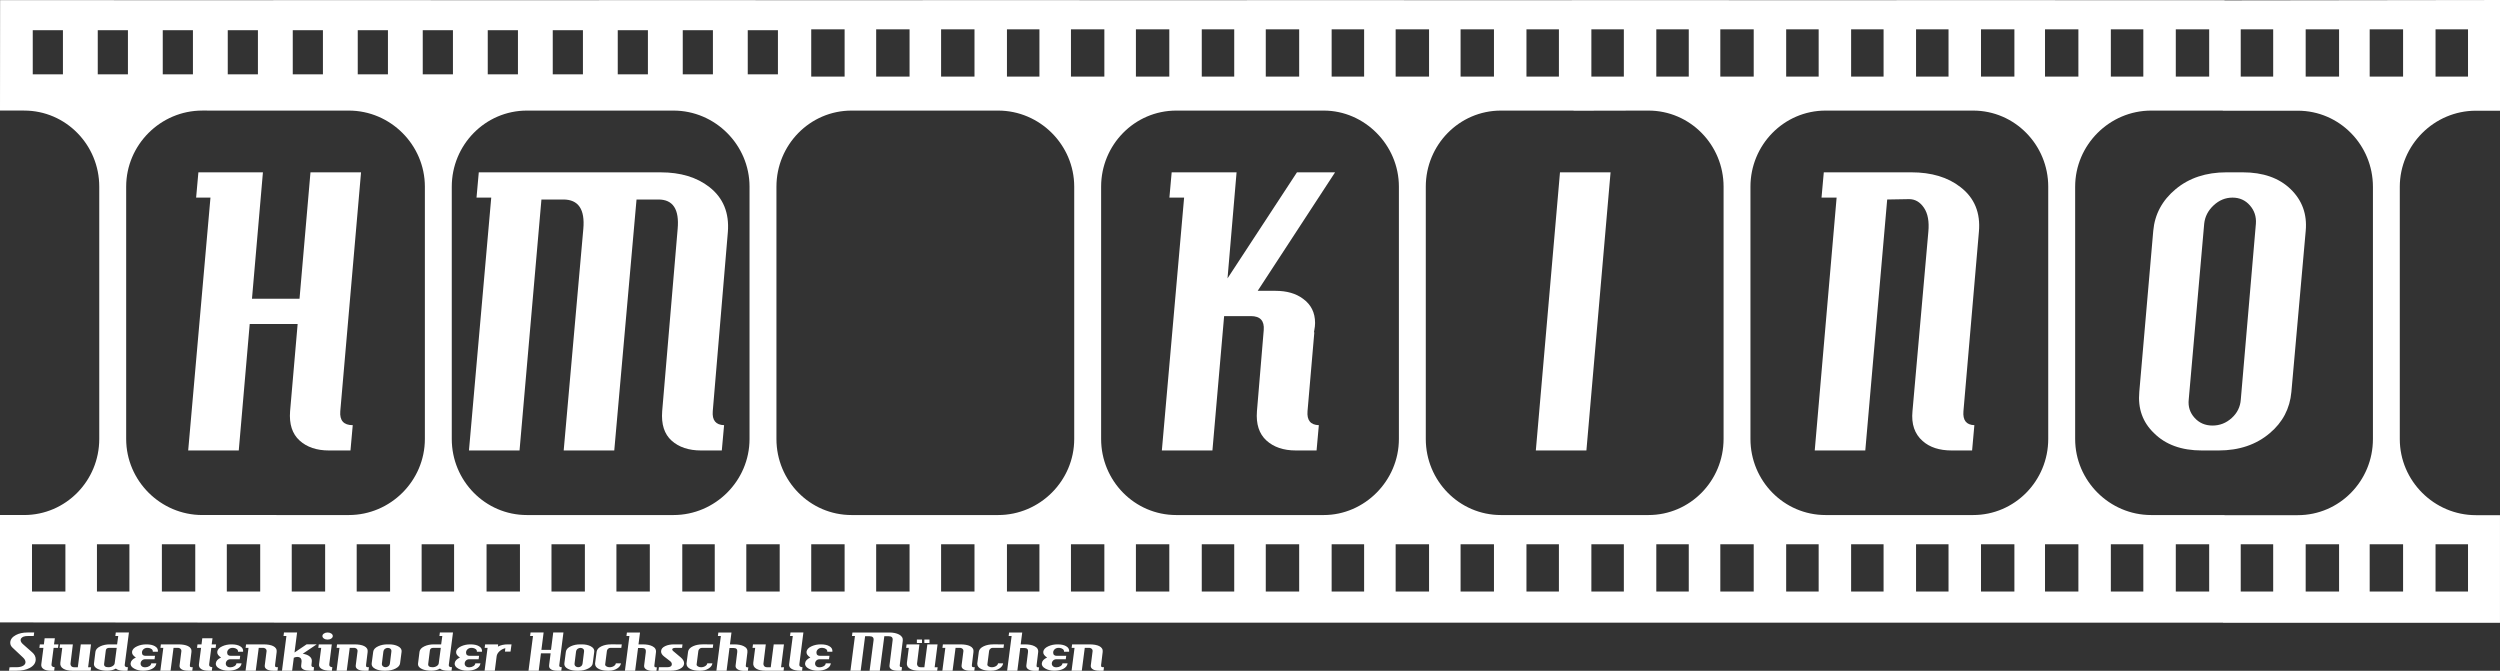 <?xml version="1.0" encoding="iso-8859-1"?>
<!-- Generator: Adobe Illustrator 23.0.3, SVG Export Plug-In . SVG Version: 6.00 Build 0)  -->
<svg xmlns="http://www.w3.org/2000/svg" version="1.1" width="600" height="161"><rect width="100%" height="100%" fill="#333333" stroke="none"/><svg xmlns:xlink="http://www.w3.org/1999/xlink" version="1.1" id="Ebene_1" x="0" y="0" viewBox="0 0 633.86 170.079" style="enable-background:new 0 0 633.86 170.079;" xml:space="preserve" width="600" height="161">
<g>
	<path style="fill:#FFFFFF;" d="M78.718,43.692l-2.776,32.05H63.887l2.776-32.05H50.3L49.726,50.1h3.636l-5.648,64.111h12.823   l2.776-32.058h12.152l-1.915,22.103c-0.255,3.252,0.541,5.729,2.392,7.418c1.85,1.693,4.339,2.537,7.466,2.537h5.454l0.574-6.416   c-2.299,0-3.349-1.18-3.159-3.539l5.264-60.564H78.718z M179.856,47.421c-3.192-2.489-7.304-3.729-12.342-3.729h-46.121   l-0.574,6.407h3.733l-5.648,64.111h12.823l5.551-63.631h5.547c3.83,0,5.519,2.485,5.074,7.462l-4.977,56.169h12.823l5.644-63.631   h5.551c3.697,0,5.325,2.485,4.876,7.462l-3.923,46.214c-0.255,3.317,0.541,5.805,2.396,7.466c1.846,1.656,4.335,2.489,7.462,2.489   h5.26l0.578-6.416c-2.105-0.061-3.062-1.24-2.872-3.539l3.83-45.446C184.926,53.962,183.363,50.164,179.856,47.421"/>
	<path style="fill:#FFFFFF;" d="M328.837,43.69L311.23,70.576l2.295-26.887H297.07l-0.574,6.412h3.729l-5.644,64.107h12.823   l2.965-34.066h6.791c2.359,0,3.446,1.184,3.252,3.543l-1.721,20.572c-0.255,3.252,0.545,5.725,2.392,7.414   c1.85,1.693,4.339,2.537,7.462,2.537h5.264l0.574-6.412c-2.105-0.061-3.058-1.244-2.868-3.539l1.725-19.998h-0.097l0.097-0.574   c0.125-0.638,0.19-1.244,0.19-1.818c0-2.614-1.026-4.654-3.062-6.125c-1.786-1.337-4.117-2.008-6.985-2.008h-4.501l19.618-30.046   H328.837z M395.526,43.69l-6.125,70.519h12.823l6.125-70.519H395.526z"/>
	<path style="fill:#FFFFFF;" d="M497.049,47.421c-3.188-2.489-7.337-3.733-12.439-3.733h-22.2l-0.574,6.412h3.826l-5.547,64.111   h12.819l5.551-63.631l5.551-0.097c1.527,0,2.788,0.735,3.777,2.202c0.99,1.466,1.353,3.507,1.103,6.121l-4.02,45.45   c-0.319,3.252,0.541,5.777,2.582,7.559c1.786,1.596,4.242,2.396,7.369,2.396h5.167l0.574-6.416c-2.04-0.061-2.965-1.24-2.771-3.539   l3.919-45.45C502.184,53.962,500.62,50.164,497.049,47.421 M580.771,47.946c-2.937-2.836-6.985-4.258-12.152-4.258h-4.109   c-5.171,0-9.462,1.422-12.876,4.258c-3.414,2.84-5.309,6.363-5.688,10.573l-3.543,40.857c-0.384,4.21,0.861,7.688,3.729,10.431   c2.933,2.933,6.985,4.404,12.152,4.404h4.214c5.228,0,9.567-1.471,13.009-4.404c3.256-2.743,5.074-6.222,5.458-10.431l3.636-40.857   C584.981,54.309,583.704,50.787,580.771,47.946 M568.142,101.291c-0.129,1.85-0.893,3.414-2.299,4.686   c-1.402,1.277-3.03,1.915-4.876,1.915c-1.85,0-3.365-0.654-4.545-1.959c-1.184-1.309-1.677-2.856-1.483-4.642l3.923-44.59   c0.19-1.782,0.986-3.333,2.388-4.638c1.406-1.309,3.002-1.963,4.787-1.963s3.252,0.655,4.4,1.963   c1.147,1.305,1.66,2.856,1.531,4.638L568.142,101.291z"/>
	<path style="fill:#FFFFFF;" d="M627.743,28.066h6.117V0l-69.854,0.096V0.049l-83.144-0.02l0,0.02l-82.317-0.02l0,0.02l-82.39-0.02   l0,0.02l-82.213-0.02v0.02l-82.033-0.02v0.02l-82.606-0.02l0,0.012L0.028,0.037L0,28.018l6.117,0.012   c10.581,0,19.049,8.702,19.049,19.291v63.97c0,10.585-8.468,19.287-19.049,19.287H0v27.226l69.489,0.056l0,0.009h82.145h0.538   h81.867h0.456h81.603h0.713h82.214h0.342h82.321v-0.092l0.001,0.092h81.957l0,0.027h70.212v-27.282h-6.117   c-10.577,0-19.287-8.698-19.287-19.287v-63.97C608.456,36.768,617.166,28.066,627.743,28.066z M617.516,7.428h8.234v11.995h-8.234   V7.428z M15.956,13.249v5.591H12.13H8.304v-5.591V7.657h3.826h3.826V13.249z M16.581,149.985H8.113V137.99h8.468V149.985z    M617.516,137.99h8.234v11.995h-8.234V137.99z M584.59,7.428h8.468v11.995h-8.468V7.428z M568.123,7.428h8.229v11.995h-8.229V7.428   z M551.66,7.428h8.464v11.995h-8.464V7.428z M535.192,7.428h8.234v11.995h-8.234V7.428z M518.499,7.428h8.464v11.995h-8.464V7.428z    M502.27,7.428h8.468v11.995h-8.468V7.428z M485.803,7.428h8.234v11.995h-8.234V7.428z M469.34,7.428h8.23v11.995h-8.23V7.428z    M452.873,7.428h8.238v11.995h-8.238V7.428z M436.175,7.428h8.468v11.995h-8.468V7.428z M419.946,7.428h8.23v11.995h-8.23V7.428z    M403.483,7.428h8.234v11.995h-8.234V7.428z M387.024,7.428h8.23v11.995h-8.23V7.428z M370.322,7.428h8.464v11.995h-8.464V7.428z    M353.859,7.428h8.468v11.995h-8.468V7.428z M337.63,7.428h8.234v11.995h-8.234V7.428z M320.929,7.428h8.468v11.995h-8.468V7.428z    M304.7,7.428h8.23v11.995h-8.23V7.428z M288.003,7.428h8.468v11.995h-8.468V7.428z M271.535,7.428h8.468v11.995h-8.468V7.428z    M255.307,7.428h8.234v11.995h-8.234V7.428z M238.609,7.428h8.468v11.995h-8.468V7.428z M222.146,7.428h8.468v11.995h-8.468V7.428z    M205.683,7.428h8.464v11.995h-8.464V7.428z M189.588,13.249V7.657h3.83h3.822v5.591v5.591h-3.822h-3.83V13.249z M173.108,13.249   V7.657h3.826h3.822v5.591v5.591h-3.822h-3.826V13.249z M156.627,13.249V7.657h3.826h3.822v5.591v5.591h-3.822h-3.826V13.249z    M140.146,13.249V7.657h3.83h3.822v5.591v5.591h-3.822h-3.83V13.249z M123.666,13.249V7.657h3.826h3.83v5.591v5.591h-3.83h-3.826   V13.249z M107.185,13.249V7.657h3.826h3.83v5.591v5.591h-3.83h-3.826V13.249z M90.704,13.249V7.657h3.83h3.826v5.591v5.591h-3.826   h-3.83V13.249z M74.228,13.249V7.657h3.822h3.826v5.591v5.591H78.05h-3.822V13.249z M57.747,13.249V7.657h3.822h3.826v5.591v5.591   h-3.826h-3.822V13.249z M41.265,13.249V7.657h3.822h3.83v5.591v5.591h-3.83h-3.822V13.249z M24.785,18.84v-5.591V7.657h3.826h3.826   v5.591v5.591h-3.826H24.785z M32.81,149.985h-8.23V137.99h8.23V149.985z M49.507,149.985h-8.464V137.99h8.464V149.985z    M65.974,149.985h-8.468V137.99h8.468V149.985z M82.437,149.985h-8.468V137.99h8.468V149.985z M98.905,149.985h-8.468V137.99h8.468   V149.985z M88.433,130.583H70.087l0-0.004h-18.81c-10.585,0-19.287-8.702-19.287-19.287v-63.97   c0-10.589,8.702-19.291,19.287-19.291H69.53v0.004h18.903c10.589,0,19.291,8.71,19.291,19.291V111.3   C107.724,121.885,99.022,130.583,88.433,130.583z M115.133,149.985h-8.23V137.99h8.23V149.985z M131.831,149.985h-8.468V137.99   h8.468V149.985z M148.294,149.985h-8.468V137.99h8.468V149.985z M164.757,149.985h-8.468V137.99h8.468V149.985z M181.22,149.985   h-8.23V137.99h8.23V149.985z M170.756,130.583h-18.345h-0.752h-18.066c-10.581,0-19.049-8.698-19.049-19.283V47.326   c0-10.581,8.468-19.291,19.049-19.291h18.329h0.251h18.583c10.581,0,19.283,8.71,19.283,19.291V111.3   C190.039,121.885,181.337,130.583,170.756,130.583z M197.688,149.985h-8.468V137.99h8.468V149.985z M214.147,149.985h-8.464V137.99   h8.464V149.985z M230.614,149.985h-8.468V137.99h8.468V149.985z M247.077,149.985h-8.468V137.99h8.468V149.985z M263.54,149.985   h-8.234V137.99h8.234V149.985z M253.072,130.583h-18.346h-0.921h-17.89c-10.585,0-19.053-8.698-19.053-19.283V47.326   c0-10.581,8.468-19.291,19.053-19.291h18.027h0.553h18.576c10.589,0,19.291,8.71,19.291,19.291V111.3   C272.364,121.885,263.661,130.583,253.072,130.583z M280.003,149.985h-8.468V137.99h8.468V149.985z M296.471,149.985h-8.468V137.99   h8.468V149.985z M312.93,149.985h-8.23V137.99h8.23V149.985z M329.397,149.985h-8.468V137.99h8.468V149.985z M345.864,149.985   h-8.234V137.99h8.234V149.985z M335.632,130.583H317.05h-1.012h-17.806c-10.585,0-19.049-8.698-19.049-19.283V47.326   c0-10.581,8.464-19.291,19.049-19.291h18.17h0.649h18.582c10.342,0,19.049,8.71,19.049,19.291V111.3   C354.681,121.885,345.975,130.583,335.632,130.583z M362.327,149.985h-8.468V137.99h8.468V149.985z M378.786,149.985h-8.464V137.99   h8.464V149.985z M395.253,149.985h-8.23V137.99h8.23V149.985z M411.717,149.985h-8.234V137.99h8.234V149.985z M428.176,149.985   h-8.23V137.99h8.23V149.985z M417.95,130.583h-18.582h-0.924h-17.895c-10.581,0-19.049-8.698-19.049-19.283V47.326   c0-10.581,8.468-19.291,19.049-19.291h18.424l0.001,0.04l18.976-0.04c10.585,0,19.053,8.71,19.053,19.291V111.3   C437.002,121.885,428.534,130.583,417.95,130.583z M444.643,149.985h-8.468V137.99h8.468V149.985z M461.11,149.985h-8.238V137.99   h8.238V149.985z M477.569,149.985h-8.23V137.99h8.23V149.985z M494.036,149.985h-8.234V137.99h8.234V149.985z M510.738,149.985   h-8.468V137.99h8.468V149.985z M500.27,130.583h-18.581h-0.238h-18.581c-10.585,0-19.053-8.698-19.053-19.283V47.326   c0-10.581,8.468-19.291,19.053-19.291h18.282h0.536h18.581c10.581,0,19.049,8.71,19.049,19.291V111.3   C519.319,121.885,510.851,130.583,500.27,130.583z M526.963,149.985h-8.464V137.99h8.464V149.985z M543.426,149.985h-8.234V137.99   h8.234V149.985z M560.123,149.985h-8.464V137.99h8.464V149.985z M576.352,149.985h-8.229V137.99h8.229V149.985z M593.058,149.985   h-8.468V137.99h8.468V149.985z M582.588,130.614h-18.582v-0.031H545.43c-10.589,0-19.287-8.698-19.287-19.283V47.326   c0-10.581,8.698-19.291,19.287-19.291h18.149l0.001,0.031h19.008c10.585,0,19.053,8.702,19.053,19.291v63.97   C601.64,121.916,593.173,130.614,582.588,130.614z M609.287,137.99v11.995h-8.468V137.99H609.287z M600.819,19.423V7.428h8.468   v11.995H600.819z"/>
	<path style="fill:#FFFFFF;" d="M6.965,160.362c-1.159,0-2.137,0.214-2.937,0.642c-0.957,0.509-1.43,1.168-1.43,1.972   c0,0.457,0.186,0.86,0.558,1.212l2.67,2.509c0.424,0.396,0.638,0.792,0.638,1.184c0,0.38-0.206,0.687-0.618,0.929   c-0.412,0.242-1.002,0.36-1.761,0.36H2.42l-0.133,0.881h1.915c1.353,0,2.464-0.23,3.325-0.695c1.018-0.541,1.527-1.269,1.527-2.174   c0-0.671-0.287-1.264-0.869-1.769l-2.38-2.105c-0.388-0.343-0.578-0.687-0.578-1.026c0-0.36,0.242-0.65,0.731-0.869   c0.259-0.113,0.711-0.17,1.357-0.17h1.236l0.117-0.881H6.965z M13.696,163.372l0.214-1.555h-2.594l-0.19,1.555H10.1l-0.117,0.881   h1.026l-0.541,4.169c-0.065,0.525,0.133,0.933,0.598,1.224c0.428,0.271,1.014,0.404,1.761,0.404h0.909l0.113-0.893   c-0.59-0.04-0.856-0.291-0.792-0.735l0.541-4.169h1.103l0.117-0.881H13.696z M22.341,169.17l0.735-5.797h-2.594l-0.751,5.797   h-0.929c-0.323,0-0.566-0.093-0.727-0.275c-0.162-0.182-0.226-0.4-0.202-0.642l0.598-4.88h-3.248l-0.117,0.881h0.679l-0.485,3.773   c-0.089,0.659,0.17,1.168,0.776,1.527c0.553,0.331,1.313,0.497,2.283,0.497h4.622l0.113-0.881H22.341z M29.359,160.362   l-0.113,0.881h0.735l-0.291,2.129h-1.858c-0.877,0-1.665,0.158-2.359,0.473c-0.772,0.36-1.196,0.824-1.277,1.394l-0.364,2.945   c-0.081,0.622,0.25,1.103,0.986,1.434c0.63,0.291,1.414,0.432,2.355,0.432c0.893,0,1.62-0.178,2.186-0.537   c0.44,0.36,1.103,0.537,1.996,0.537h0.966l0.117-0.881c-0.594,0-0.865-0.198-0.816-0.59l1.067-8.217H29.359z M29.072,168.184   c-0.04,0.271-0.214,0.505-0.525,0.699c-0.307,0.19-0.663,0.287-1.063,0.287c-0.8,0-1.159-0.295-1.083-0.881l0.424-3.377   c0.053-0.44,0.347-0.659,0.893-0.659h1.875L29.072,168.184z M39.261,163.833c-0.529-0.307-1.244-0.461-2.145-0.461   c-0.877,0-1.664,0.162-2.359,0.485c-0.776,0.352-1.2,0.812-1.277,1.382c-0.065,0.525,0.259,1.018,0.966,1.471   c-0.824,0.372-1.269,0.861-1.333,1.475c-0.053,0.537,0.259,0.982,0.929,1.341c0.63,0.351,1.37,0.525,2.222,0.525   c0.889,0,1.644-0.15,2.262-0.457c0.671-0.343,1.046-0.812,1.123-1.41h-1.297c-0.036,0.291-0.202,0.529-0.493,0.707   c-0.291,0.178-0.61,0.275-0.957,0.291c-0.412,0.02-0.723-0.065-0.937-0.246c-0.214-0.186-0.319-0.412-0.319-0.683   c0-0.291,0.105-0.55,0.319-0.772c0.214-0.222,0.493-0.335,0.84-0.335h2.38l0.117-0.869h-2.4c-0.606,0-0.909-0.279-0.909-0.84   c0-0.323,0.141-0.61,0.416-0.856c0.275-0.242,0.654-0.356,1.131-0.327c0.347,0.024,0.646,0.129,0.889,0.307   c0.246,0.182,0.347,0.408,0.311,0.679h1.293C40.114,164.637,39.855,164.164,39.261,163.833 M48.274,169.093   c-0.117-0.073-0.162-0.234-0.137-0.485l0.408-3.329c0.077-0.65-0.222-1.143-0.893-1.475c-0.59-0.287-1.422-0.432-2.493-0.432   h-4.371l-0.113,0.881h0.731l-0.751,5.798h2.59L44,164.253h1.042c0.311,0,0.562,0.093,0.755,0.279   c0.154,0.154,0.218,0.335,0.194,0.537l-0.465,3.644c-0.053,0.436,0.141,0.78,0.582,1.022c0.384,0.21,0.901,0.315,1.543,0.315h1.103   l0.117-0.881C48.549,169.17,48.351,169.145,48.274,169.093 M53.668,163.372l0.214-1.555h-2.594l-0.19,1.555h-1.026l-0.117,0.881   h1.026l-0.541,4.169c-0.065,0.525,0.133,0.933,0.598,1.224c0.424,0.271,1.014,0.404,1.761,0.404h0.909l0.117-0.893   c-0.594-0.04-0.861-0.291-0.796-0.735l0.541-4.169h1.103l0.117-0.881H53.668z M60.863,163.833   c-0.529-0.307-1.244-0.461-2.145-0.461c-0.877,0-1.664,0.162-2.363,0.485c-0.772,0.352-1.196,0.812-1.273,1.382   c-0.065,0.525,0.255,1.018,0.966,1.471c-0.824,0.372-1.269,0.861-1.333,1.475c-0.053,0.537,0.255,0.982,0.925,1.341   c0.634,0.351,1.374,0.525,2.226,0.525c0.889,0,1.644-0.15,2.262-0.457c0.671-0.343,1.046-0.812,1.119-1.41h-1.293   c-0.04,0.291-0.202,0.529-0.493,0.707c-0.291,0.178-0.61,0.275-0.957,0.291c-0.412,0.02-0.727-0.065-0.937-0.246   c-0.214-0.186-0.319-0.412-0.319-0.683c0-0.291,0.105-0.55,0.319-0.772c0.21-0.222,0.493-0.335,0.84-0.335h2.38l0.113-0.869h-2.396   c-0.606,0-0.909-0.279-0.909-0.84c0-0.323,0.137-0.61,0.416-0.856c0.275-0.242,0.654-0.356,1.131-0.327   c0.347,0.024,0.642,0.129,0.889,0.307c0.246,0.182,0.347,0.408,0.311,0.679h1.293C61.716,164.637,61.453,164.164,60.863,163.833    M69.877,169.093c-0.117-0.073-0.166-0.234-0.137-0.485l0.408-3.329c0.073-0.65-0.222-1.143-0.893-1.475   c-0.594-0.287-1.422-0.432-2.493-0.432H62.39l-0.117,0.881h0.735l-0.751,5.798h2.59l0.755-5.798h1.042   c0.311,0,0.562,0.093,0.755,0.279c0.154,0.154,0.218,0.335,0.194,0.537l-0.465,3.644c-0.053,0.436,0.141,0.78,0.578,1.022   c0.388,0.21,0.905,0.315,1.547,0.315h1.103l0.117-0.881C70.151,169.17,69.949,169.145,69.877,169.093 M77.726,163.372l-3.054,2.064   l0.654-5.074h-3.325l-0.117,0.881h0.735l-1.123,8.807h2.574l0.424-3.285c0.311-0.141,0.602-0.21,0.873-0.21   c0.412,0,0.715,0.125,0.909,0.38c0.154,0.218,0.218,0.473,0.194,0.764l-0.117,1.131c-0.04,0.42,0.186,0.739,0.675,0.957   c0.4,0.178,0.937,0.263,1.608,0.263h0.889l0.097-0.881c-0.477-0.016-0.695-0.202-0.659-0.562l0.097-0.909   c0.053-0.517-0.149-0.949-0.598-1.301c-0.4-0.319-0.97-0.533-1.705-0.646l3.539-2.38H77.726z M83.992,160.621   c-0.259-0.174-0.57-0.259-0.929-0.259c-0.364,0-0.671,0.085-0.929,0.259c-0.259,0.178-0.388,0.388-0.388,0.634   c0,0.254,0.129,0.469,0.388,0.642c0.259,0.178,0.566,0.263,0.929,0.263c0.36,0,0.671-0.089,0.929-0.267   c0.259-0.182,0.384-0.392,0.384-0.638C84.376,161.009,84.251,160.799,83.992,160.621 M83.487,168.41l0.638-5.038h-3.305   l-0.117,0.881h0.735l-0.541,4.157c-0.065,0.505,0.162,0.909,0.675,1.2c0.517,0.295,1.244,0.44,2.186,0.44h0.388l0.117-0.881   C83.693,169.117,83.435,168.863,83.487,168.41 M92.945,169.093c-0.117-0.073-0.162-0.234-0.137-0.485l0.408-3.329   c0.077-0.65-0.218-1.143-0.889-1.475c-0.594-0.287-1.426-0.432-2.497-0.432h-4.371l-0.113,0.881h0.735l-0.755,5.798h2.59   l0.755-5.798h1.046c0.307,0,0.558,0.093,0.751,0.279c0.154,0.154,0.218,0.335,0.194,0.537l-0.465,3.644   c-0.053,0.436,0.141,0.78,0.582,1.022c0.384,0.21,0.901,0.315,1.547,0.315h1.099l0.117-0.881   C93.22,169.17,93.022,169.145,92.945,169.093 M100.912,163.845c-0.618-0.315-1.366-0.473-2.242-0.473h-0.408   c-0.889,0-1.677,0.158-2.359,0.473c-0.772,0.352-1.2,0.816-1.277,1.394l-0.388,2.945c-0.077,0.578,0.226,1.042,0.913,1.394   c0.618,0.315,1.37,0.473,2.262,0.473h0.384c0.941,0,1.765-0.178,2.477-0.545c0.711-0.36,1.095-0.804,1.16-1.321l0.388-2.945   C101.898,164.669,101.595,164.204,100.912,163.845 M98.864,168.184c-0.04,0.327-0.174,0.57-0.4,0.743   c-0.222,0.174-0.473,0.251-0.743,0.242c-0.271-0.008-0.497-0.101-0.675-0.275c-0.182-0.174-0.255-0.412-0.214-0.711l0.368-2.945   c0.04-0.307,0.174-0.553,0.404-0.735c0.222-0.158,0.465-0.238,0.735-0.238c0.287,0,0.513,0.085,0.687,0.25   c0.178,0.166,0.242,0.408,0.202,0.723L98.864,168.184z M111.529,160.362l-0.117,0.881h0.735l-0.291,2.129h-1.854   c-0.877,0-1.664,0.158-2.359,0.473c-0.776,0.36-1.2,0.824-1.277,1.394l-0.368,2.945c-0.077,0.622,0.25,1.103,0.986,1.434   c0.63,0.291,1.418,0.432,2.359,0.432c0.889,0,1.616-0.178,2.186-0.537c0.436,0.36,1.103,0.537,1.992,0.537h0.966l0.117-0.881   c-0.594,0-0.865-0.198-0.812-0.59l1.063-8.217H111.529z M111.238,168.184c-0.036,0.271-0.214,0.505-0.521,0.699   c-0.311,0.19-0.663,0.287-1.063,0.287c-0.8,0-1.164-0.295-1.083-0.881l0.424-3.377c0.052-0.44,0.347-0.659,0.889-0.659h1.879   L111.238,168.184z M121.431,163.833c-0.529-0.307-1.244-0.461-2.149-0.461c-0.877,0-1.66,0.162-2.359,0.485   c-0.772,0.352-1.196,0.812-1.277,1.382c-0.065,0.525,0.259,1.018,0.97,1.471c-0.828,0.372-1.273,0.861-1.337,1.475   c-0.048,0.537,0.259,0.982,0.929,1.341c0.634,0.351,1.374,0.525,2.226,0.525c0.889,0,1.644-0.15,2.262-0.457   c0.671-0.343,1.042-0.812,1.119-1.41h-1.293c-0.04,0.291-0.206,0.529-0.493,0.707c-0.291,0.178-0.61,0.275-0.957,0.291   c-0.412,0.02-0.727-0.065-0.937-0.246c-0.214-0.186-0.319-0.412-0.319-0.683c0-0.291,0.105-0.55,0.319-0.772   c0.21-0.222,0.493-0.335,0.84-0.335h2.38l0.113-0.869h-2.396c-0.606,0-0.909-0.279-0.909-0.84c0-0.323,0.137-0.61,0.416-0.856   c0.275-0.242,0.654-0.356,1.131-0.327c0.347,0.024,0.642,0.129,0.889,0.307c0.242,0.182,0.347,0.408,0.311,0.679h1.293   C122.28,164.637,122.021,164.164,121.431,163.833 M128.817,163.372c-1.042,0-1.903,0.19-2.569,0.566l0.057-0.566h-3.309   l-0.113,0.881h0.735l-0.755,5.798h2.59l0.465-3.652c0.053-0.44,0.283-0.857,0.699-1.252c0.412-0.396,0.913-0.663,1.507-0.812   l-0.097,0.865h1.41l0.255-1.826H128.817z M140.266,160.362l-0.562,4.404h-2.436l0.562-4.404h-3.309l-0.113,0.881h0.731L134,170.051   h2.59l0.562-4.404h2.456l-0.388,3.038c-0.048,0.444,0.109,0.788,0.485,1.018c0.376,0.234,0.877,0.348,1.507,0.348h1.103   l0.117-0.881c-0.465,0-0.679-0.162-0.638-0.485l1.063-8.322H140.266z M149.76,163.845c-0.618-0.315-1.366-0.473-2.242-0.473h-0.408   c-0.889,0-1.677,0.158-2.359,0.473c-0.772,0.352-1.196,0.816-1.277,1.394l-0.384,2.945c-0.077,0.578,0.226,1.042,0.909,1.394   c0.618,0.315,1.374,0.473,2.262,0.473h0.388c0.937,0,1.765-0.178,2.473-0.545c0.711-0.36,1.099-0.804,1.159-1.321l0.388-2.945   C150.746,164.669,150.443,164.204,149.76,163.845 M147.712,168.184c-0.04,0.327-0.174,0.57-0.396,0.743   c-0.226,0.174-0.477,0.251-0.747,0.242c-0.271-0.008-0.497-0.101-0.675-0.275c-0.182-0.174-0.25-0.412-0.214-0.711l0.368-2.945   c0.04-0.307,0.174-0.553,0.408-0.735c0.218-0.158,0.465-0.238,0.735-0.238c0.283,0,0.509,0.085,0.683,0.25   c0.178,0.166,0.242,0.408,0.206,0.723L147.712,168.184z M154.903,163.372c-0.889,0-1.681,0.158-2.376,0.473   c-0.764,0.36-1.18,0.824-1.256,1.394l-0.388,2.945v0.145c0,0.554,0.335,0.986,1.006,1.305c0.59,0.279,1.309,0.416,2.145,0.416   h0.404c0.764,0,1.434-0.182,2.024-0.55c0.586-0.372,0.909-0.808,0.974-1.317h-1.293c-0.04,0.271-0.214,0.505-0.521,0.699   c-0.311,0.19-0.667,0.287-1.067,0.287c-0.295,0-0.562-0.065-0.792-0.202c-0.23-0.137-0.343-0.299-0.327-0.493l0.444-3.458   c0.024-0.186,0.121-0.36,0.287-0.521c0.17-0.162,0.376-0.243,0.622-0.243h2.743l0.117-0.881H154.903z M166.042,169.129   c-0.113-0.069-0.158-0.202-0.133-0.392l0.404-3.341c0.093-0.691-0.218-1.216-0.925-1.563c-0.606-0.307-1.426-0.461-2.456-0.461   h-1.046l0.388-3.01h-3.325l-0.117,0.881h0.755l-1.143,8.807h2.594l0.735-5.757h1.042c0.699,0,1.006,0.331,0.929,0.998l-0.428,3.446   c-0.048,0.428,0.145,0.768,0.582,1.01c0.388,0.222,0.897,0.331,1.527,0.331h1.006l0.117-0.881   C166.288,169.198,166.122,169.174,166.042,169.129 M172.368,169.594c-0.63,0.307-1.414,0.457-2.339,0.457h-3.079l0.117-0.881h2.069   c0.8,0,1.2-0.259,1.2-0.772c0-0.291-0.141-0.545-0.424-0.764l-1.547-1.2c-0.505-0.396-0.755-0.816-0.755-1.273   c0-0.582,0.356-1.034,1.067-1.357c0.618-0.287,1.366-0.432,2.242-0.432h2.125l-0.113,0.881h-1.527c-0.646,0-0.97,0.133-0.97,0.396   c0,0.141,0.085,0.279,0.251,0.42l1.895,1.592c0.582,0.489,0.873,0.994,0.873,1.511C173.451,168.77,173.087,169.242,172.368,169.594    M178.093,163.372c-0.893,0-1.685,0.158-2.38,0.473c-0.764,0.36-1.18,0.824-1.256,1.394l-0.388,2.945v0.145   c0,0.554,0.335,0.986,1.006,1.305c0.594,0.279,1.309,0.416,2.145,0.416h0.408c0.76,0,1.434-0.182,2.02-0.55   c0.586-0.372,0.913-0.808,0.978-1.317h-1.297c-0.04,0.271-0.214,0.505-0.521,0.699c-0.311,0.19-0.667,0.287-1.067,0.287   c-0.295,0-0.558-0.065-0.792-0.202c-0.23-0.137-0.339-0.299-0.327-0.493l0.444-3.458c0.024-0.186,0.121-0.36,0.291-0.521   c0.166-0.162,0.372-0.243,0.618-0.243h2.747l0.113-0.881H178.093z M189.231,169.129c-0.117-0.069-0.162-0.202-0.137-0.392   l0.408-3.341c0.089-0.691-0.218-1.216-0.929-1.563c-0.606-0.307-1.426-0.461-2.456-0.461h-1.042l0.384-3.01h-3.325l-0.117,0.881   h0.755l-1.139,8.807h2.59l0.735-5.757h1.042c0.699,0,1.006,0.331,0.929,0.998l-0.424,3.446c-0.053,0.428,0.141,0.768,0.578,1.01   c0.388,0.222,0.897,0.331,1.531,0.331h1.006l0.113-0.881C189.474,169.198,189.308,169.174,189.231,169.129 M198.031,169.17   l0.735-5.797h-2.594l-0.755,5.797h-0.925c-0.323,0-0.566-0.093-0.727-0.275c-0.162-0.182-0.226-0.4-0.202-0.642l0.598-4.88h-3.248   l-0.117,0.881h0.679l-0.485,3.773c-0.089,0.659,0.17,1.168,0.776,1.527c0.553,0.331,1.313,0.497,2.283,0.497h4.622l0.113-0.881   H198.031z M200.426,160.362l-0.117,0.881h0.699l-0.929,7.167c-0.065,0.505,0.162,0.909,0.675,1.2c0.517,0.295,1.248,0.44,2.19,0.44   h0.424l0.097-0.881c-0.594-0.036-0.861-0.287-0.796-0.759l1.026-8.048H200.426z M210.272,163.833   c-0.529-0.307-1.244-0.461-2.149-0.461c-0.877,0-1.66,0.162-2.359,0.485c-0.772,0.352-1.2,0.812-1.277,1.382   c-0.065,0.525,0.259,1.018,0.97,1.471c-0.828,0.372-1.273,0.861-1.337,1.475c-0.048,0.537,0.259,0.982,0.929,1.341   c0.63,0.351,1.374,0.525,2.226,0.525c0.889,0,1.64-0.15,2.262-0.457c0.667-0.343,1.042-0.812,1.119-1.41h-1.293   c-0.04,0.291-0.206,0.529-0.497,0.707c-0.287,0.178-0.606,0.275-0.953,0.291c-0.416,0.02-0.727-0.065-0.941-0.246   c-0.21-0.186-0.315-0.412-0.315-0.683c0-0.291,0.105-0.55,0.315-0.772c0.214-0.222,0.497-0.335,0.844-0.335h2.376l0.117-0.869   h-2.396c-0.606,0-0.909-0.279-0.909-0.84c0-0.323,0.137-0.61,0.416-0.856c0.275-0.242,0.65-0.356,1.127-0.327   c0.351,0.024,0.646,0.129,0.893,0.307c0.242,0.182,0.347,0.408,0.307,0.679h1.297C211.12,164.637,210.862,164.164,210.272,163.833    M227.947,160.872c-0.646-0.339-1.479-0.509-2.497-0.509h-9.32l-0.117,0.881h0.755l-1.143,8.807h2.594l1.123-8.743h1.119   c0.776,0,1.115,0.339,1.026,1.026l-1.006,7.716h2.59l1.143-8.743h1.119c0.747,0,1.079,0.339,0.986,1.026l-0.792,6.351   c-0.053,0.457,0.109,0.796,0.485,1.026c0.372,0.226,0.877,0.339,1.507,0.339h1.067l0.113-0.881   c-0.424-0.008-0.618-0.17-0.578-0.485l0.772-6.246C228.969,161.772,228.654,161.251,227.947,160.872 M236.977,169.17l0.735-5.797   h-2.59l-0.755,5.797h-0.929c-0.323,0-0.566-0.093-0.723-0.275c-0.162-0.182-0.23-0.4-0.206-0.642l0.602-4.88h-3.252l-0.113,0.881   h0.675l-0.481,3.773c-0.093,0.659,0.166,1.168,0.772,1.527c0.553,0.331,1.317,0.497,2.283,0.497h4.622l0.117-0.881H236.977z    M235.664,162.148h-1.297v0.881h1.297V162.148z M233.765,162.148h-1.297v0.881h1.297V162.148z M246.547,169.093   c-0.113-0.073-0.162-0.234-0.133-0.485l0.404-3.329c0.081-0.65-0.218-1.143-0.889-1.475c-0.594-0.287-1.422-0.432-2.493-0.432   h-4.371l-0.117,0.881h0.735l-0.755,5.798h2.594l0.755-5.798h1.042c0.311,0,0.562,0.093,0.756,0.279   c0.154,0.154,0.218,0.335,0.194,0.537l-0.465,3.644c-0.053,0.436,0.141,0.78,0.578,1.022c0.388,0.21,0.905,0.315,1.547,0.315h1.103   l0.117-0.881C246.826,169.17,246.628,169.145,246.547,169.093 M251.807,163.372c-0.889,0-1.681,0.158-2.376,0.473   c-0.764,0.36-1.18,0.824-1.256,1.394l-0.388,2.945v0.145c0,0.554,0.335,0.986,1.006,1.305c0.59,0.279,1.309,0.416,2.145,0.416   h0.404c0.764,0,1.438-0.182,2.024-0.55c0.586-0.372,0.909-0.808,0.974-1.317h-1.293c-0.04,0.271-0.214,0.505-0.525,0.699   c-0.307,0.19-0.663,0.287-1.063,0.287c-0.295,0-0.562-0.065-0.792-0.202c-0.234-0.137-0.343-0.299-0.327-0.493l0.444-3.458   c0.024-0.186,0.121-0.36,0.287-0.521c0.17-0.162,0.376-0.243,0.622-0.243h2.743l0.117-0.881H251.807z M262.95,169.129   c-0.117-0.069-0.162-0.202-0.137-0.392l0.404-3.341c0.093-0.691-0.218-1.216-0.925-1.563c-0.606-0.307-1.426-0.461-2.456-0.461   h-1.046l0.388-3.01h-3.325l-0.117,0.881h0.756l-1.139,8.807h2.59l0.735-5.757h1.042c0.695,0,1.006,0.331,0.929,0.998l-0.428,3.446   c-0.048,0.428,0.145,0.768,0.582,1.01c0.388,0.222,0.897,0.331,1.527,0.331h1.006l0.117-0.881   C263.192,169.198,263.027,169.174,262.95,169.129 M270.299,163.833c-0.529-0.307-1.244-0.461-2.149-0.461   c-0.877,0-1.66,0.162-2.359,0.485c-0.772,0.352-1.2,0.812-1.277,1.382c-0.065,0.525,0.259,1.018,0.97,1.471   c-0.828,0.372-1.273,0.861-1.337,1.475c-0.053,0.537,0.259,0.982,0.929,1.341c0.63,0.351,1.374,0.525,2.222,0.525   c0.893,0,1.644-0.15,2.266-0.457c0.667-0.343,1.042-0.812,1.119-1.41h-1.293c-0.04,0.291-0.206,0.529-0.493,0.707   c-0.291,0.178-0.61,0.275-0.962,0.291c-0.412,0.02-0.723-0.065-0.937-0.246c-0.21-0.186-0.319-0.412-0.319-0.683   c0-0.291,0.109-0.55,0.319-0.772c0.214-0.222,0.493-0.335,0.844-0.335h2.376l0.117-0.869h-2.4c-0.606,0-0.909-0.279-0.909-0.84   c0-0.323,0.141-0.61,0.416-0.856c0.279-0.242,0.654-0.356,1.135-0.327c0.347,0.024,0.642,0.129,0.889,0.307   c0.242,0.182,0.347,0.408,0.307,0.679h1.297C271.147,164.637,270.889,164.164,270.299,163.833 M279.308,169.093   c-0.117-0.073-0.162-0.234-0.133-0.485l0.404-3.329c0.077-0.65-0.218-1.143-0.889-1.475c-0.594-0.287-1.426-0.432-2.497-0.432   h-4.367l-0.117,0.881h0.735l-0.755,5.798h2.594l0.751-5.798h1.046c0.307,0,0.558,0.093,0.751,0.279   c0.158,0.154,0.218,0.335,0.194,0.537l-0.461,3.644c-0.053,0.436,0.137,0.78,0.578,1.022c0.388,0.21,0.901,0.315,1.547,0.315h1.103   l0.113-0.881C279.587,169.17,279.385,169.145,279.308,169.093"/>
</g>
</svg></svg>
